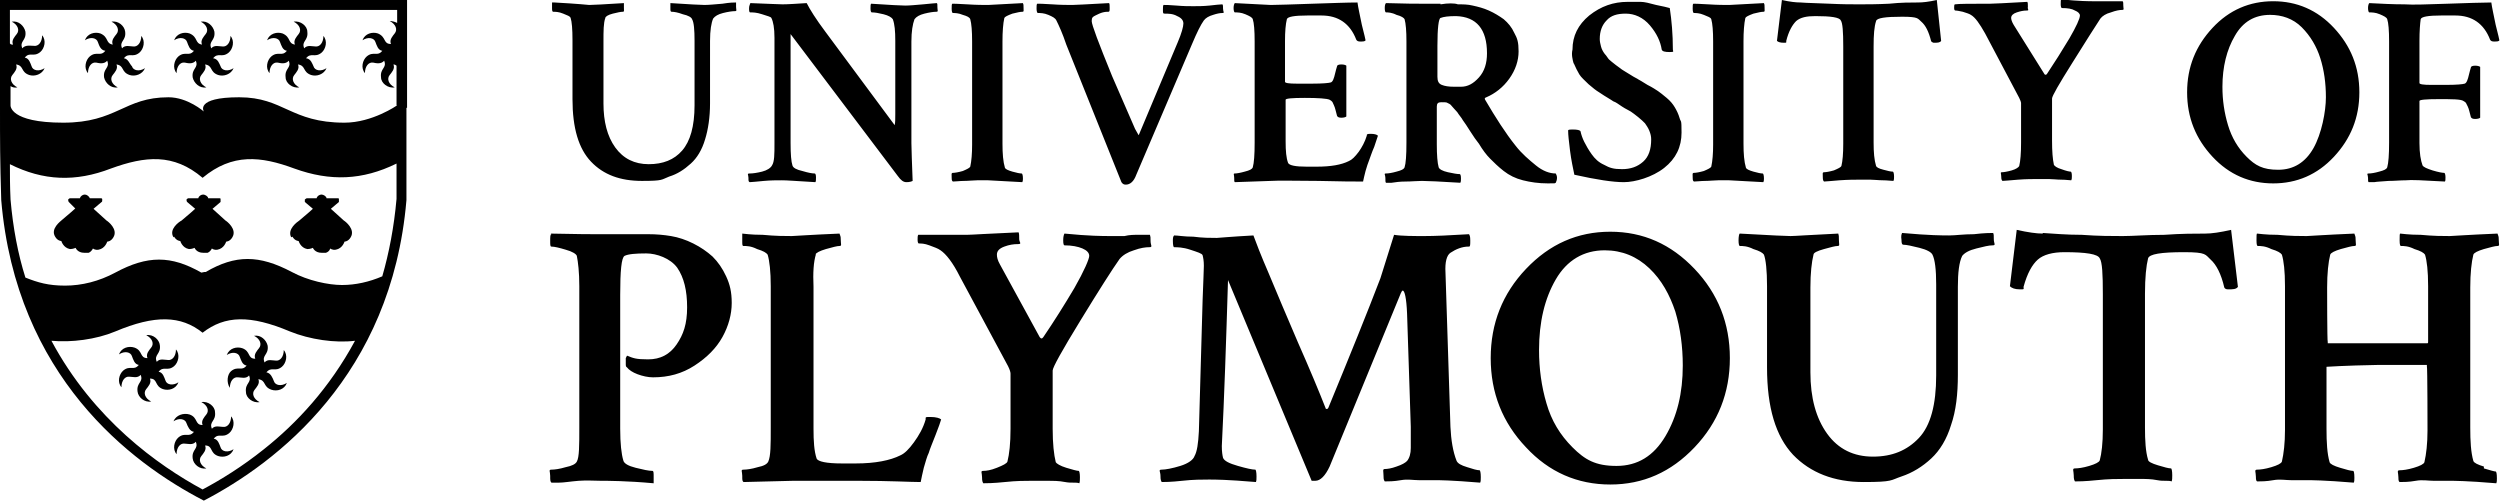 <?xml version="1.0" encoding="UTF-8"?>
<svg xmlns="http://www.w3.org/2000/svg" version="1.1" viewBox="0 0 403.5 80.9">
  <!-- Generator: Adobe Illustrator 28.7.1, SVG Export Plug-In . SVG Version: 1.2.0 Build 142)  -->
  <g>
    <g id="Layer_1">
      <g>
        <path d="M400.9,75.3c-1-.3-1.6-.6-1.7-.9-.4-1.4-.5-3.2-.5-5.4v-22.6c0-2.3.2-4.1.5-5.3.1-.3.7-.6,1.7-.9,1.1-.3,1.8-.5,2.2-.5s.2-.3.2-1-.1-.6-.2-1c-4.8.2-7.4.4-7.7.4-1.1,0-2.6,0-4.7-.2-2,0-3.1-.2-3.3-.2-.1,0-.1.4-.1,1.1s.1.9.2.9c.5,0,1.2,0,2.2.5,1,.3,1.5.6,1.7.9.3,1,.5,2.6.5,5.1v9c0,0,0,.2-.1.2-3.6,0-6.3,0-7.9,0s-4.3,0-8.2,0v-.2c-.1,0-.1-8.8-.1-8.8,0-2.3.2-4.1.5-5.3.1-.3.7-.6,1.7-.9,1.1-.3,1.8-.5,2.2-.5s.2-.3.2-1-.1-.6-.2-1c-4.8.2-7.4.4-7.7.4-1.1,0-2.6,0-4.7-.2-2,0-3.1-.2-3.3-.2-.1,0-.1.4-.1,1.1s.1.9.2.9c.5,0,1.2,0,2.2.5,1,.3,1.5.6,1.7.9.3,1,.5,2.6.5,5.1v23.2c0,2.1-.2,3.8-.5,5.1-.1.3-.7.6-1.7.9s-1.8.4-2.3.4-.2.4-.2,1.1.1.7.2.8c.6,0,1.5,0,2.6-.2s2,0,2.9,0,1.7,0,2.5,0,2.8,0,7.6.4c.1-.2.1-.5.1-.8,0-.8-.1-1.1-.2-1.1-.4,0-1.1-.2-2.1-.5s-1.6-.6-1.7-.9c-.4-1.4-.5-3.2-.5-5.4v-10c0,0,2.8-.2,8.3-.3,1.5,0,4.2,0,7.9,0v.2c.1,0,.1,10.4.1,10.4,0,2.1-.2,3.8-.5,5.1-.1.3-.7.6-1.7.9s-1.8.4-2.3.4-.2.4-.2,1.1.1.7.2.8c.6,0,1.5,0,2.6-.2s2,0,2.9,0,1.7,0,2.5,0,2.8,0,7.6.4c.1-.2.1-.5.1-.8,0-.8-.1-1.1-.2-1.1-.2,0-.9-.2-1.9-.5M329.7,37.7c-1,0-2.4-.2-4.2-.6l-1.1,9.1c.3.3.8.5,1.6.5s.6,0,.6-.4c.6-2.2,1.4-3.6,2.3-4.4.9-.8,2.4-1.2,4.3-1.2,3.5,0,5.4.3,5.7,1,.4.6.5,2.5.5,5.8v21.8c0,2.2-.2,3.9-.5,5-.1.3-.7.6-1.7.9s-1.8.4-2.3.4-.2.4-.2,1.1.1.8.2,1c.4,0,1.6,0,3.5-.2s3.4-.2,4.5-.2,1.6,0,2.5,0c.9,0,1.8,0,2.8.2s1.8,0,2.3.2c.1-.2.1-.6.1-1,0-.7-.1-1.1-.2-1.1-.4,0-1.1-.2-2.1-.5s-1.6-.6-1.6-.9c-.4-1.3-.5-3.1-.5-5.2v-21.6c0-2.6.2-4.5.5-5.7.2-.7,2.1-1,5.8-1s3.4.4,4.3,1.2,1.7,2.3,2.2,4.5c.1.2.3.3.6.3.8,0,1.3,0,1.6-.4l-1.1-9.2c-1.8.4-3.1.6-4.2.6-1.6,0-3.8,0-6.6.2-2.7,0-5,.2-6.7.2s-3.9,0-6.6-.2c-2.5,0-4.7-.2-6.3-.3M280.8,37.7c-.1,0-.2.5-.2,1.1s.1.9.2.9c.5,0,1.2,0,2.2.5,1,.3,1.5.6,1.7.9.3.8.5,2.5.5,5.1v13.1c0,6.5,1.4,11.1,4.2,14.1,2.8,2.9,6.6,4.4,11.4,4.4s4.3-.3,6.1-.9c1.8-.6,3.4-1.6,4.8-2.9s2.5-3.1,3.2-5.4c.8-2.3,1.1-5,1.1-8.1v-14.2c0-2.3.2-4,.7-5,.4-.5,1.1-.9,2.3-1.2,1.2-.3,2-.5,2.6-.5s.2-.3.2-1,0-.7-.1-1c-.4,0-1.4,0-3.1.2-1.7,0-3,.2-4,.2s-3.2,0-7.6-.4c-.1.2-.2.5-.1,1.1,0,.6.1.8.3.8.5,0,1.4.2,2.6.5s1.9.7,2.1,1.1c.4.8.6,2.4.6,4.8v14.7c0,4.7-.9,8.1-2.8,10.1s-4.3,3-7.4,3-5.6-1.2-7.4-3.7-2.7-5.8-2.7-9.9v-13.7c0-2.3.2-4.1.5-5.3,0-.3.6-.6,1.7-.9,1.1-.3,1.8-.5,2.2-.5s.2-.3.2-1,0-.6-.1-1c-4.4.2-7,.4-7.7.4-.4,0-3.1-.1-8.2-.4M259.9,78.2c5.3,0,9.8-2,13.6-6,3.8-4,5.7-8.8,5.7-14.4s-1.9-10.4-5.7-14.4c-3.8-4-8.3-6-13.6-6s-9.8,2-13.6,6-5.7,8.8-5.7,14.4,1.9,10.4,5.7,14.4c3.7,4,8.3,6,13.6,6M266.2,43.3c2,1.9,3.3,4.3,4.2,7,.8,2.7,1.2,5.6,1.2,8.7,0,4.4-.9,8.2-2.8,11.4-1.9,3.2-4.5,4.8-7.9,4.8s-5.1-1-7.1-3-3.4-4.3-4.2-7.1c-.8-2.7-1.2-5.6-1.2-8.6,0-4.5.9-8.3,2.7-11.4,1.8-3.1,4.5-4.7,7.9-4.7,2.8,0,5.2,1,7.2,2.9M193.5,69.6c-.1,2-.3,3.3-.7,4-.2.6-1,1.2-2.3,1.6s-2.4.6-3,.6-.2.3-.2,1,.1.8.2,1c.4,0,1.5,0,3.3-.2s3.2-.2,4.3-.2,2.8,0,7.6.4c.1-.2.1-.5.1-.9,0-.7-.1-1.1-.2-1.1-.5,0-1.4-.2-2.8-.6-1.4-.4-2.2-.8-2.4-1.3-.1-.4-.2-1-.2-1.9.4-7.9.7-16.9,1-26.8l13.5,32.4c.2,0,.4,0,.6,0,.8,0,1.6-.8,2.3-2.3l11.5-28c.1-.2.2-.4.3-.4.3,0,.6,1.2.7,3.7l.6,18.3v3.4c0,.9-.2,1.6-.6,2.1-.3.3-.8.6-1.7.9-.8.3-1.5.4-1.9.4s-.2.4-.2,1.1.1.7.2.9c.6,0,1.5,0,2.6-.2s2,0,2.9,0,1.7,0,2.5,0,2.6,0,7.4.4c.1-.2.1-.5.1-.9,0-.7-.1-1.1-.2-1.1-.4,0-1.1-.2-2-.5-1-.3-1.5-.6-1.7-1-.6-1.5-.9-3.4-1-5.5-.4-13-.7-21.3-.8-24.9-.1-1.7.2-2.8.8-3.2.9-.6,1.9-1,2.9-1h.1c.2,0,.2-.3.2-1s-.1-.8-.2-1c-3.2.2-5.6.3-7.2.3s-3.7,0-4.9-.2l-2.2,7c-2.1,5.5-4.9,12.4-8.4,20.9,0,0-.1.2-.2.2s-.2,0-.2,0c-1.1-2.8-2.6-6.4-4.5-10.7-1.9-4.4-3.4-8-4.7-11.1-1.3-3-2.1-5.1-2.5-6.2-3.7.2-5.7.4-5.9.4-1,0-2.3,0-3.8-.2-1.5,0-2.5-.2-3.1-.2-.2.2-.2.5-.2.9,0,.7.1,1,.2,1,.5,0,1.4,0,2.6.4s1.9.6,2,.9c.1.4.2.9.2,1.7s-.1,2.5-.2,5.5M162.7,59.1c.3.6.4,1,.4,1.2v8.9c0,2.4-.2,4.1-.5,5.3-.1.3-.7.6-1.7,1s-1.7.5-2.2.5-.2.3-.2,1,.1.8.2,1c.4,0,1.6,0,3.5-.2s3.3-.2,4.4-.2,1.6,0,2.5,0c.8,0,1.8,0,2.8.2s1.8,0,2.3.2c.1-.2.1-.6.1-1,0-.6-.1-1-.2-1-.3,0-1-.2-2-.5s-1.6-.7-1.7-.9c-.3-1.2-.5-3-.5-5.4v-9.4c0-.5,1.5-3.2,4.5-8.1,3-4.9,5.1-8.2,6.3-9.9.5-.6,1.3-1.1,2.3-1.4,1.1-.4,1.9-.5,2.5-.5s.2-.3.2-1,0-.6-.1-1c-.4,0-1.1,0-1.8,0-.8,0-1.5,0-2.3.2-.7,0-1.6,0-2.5,0s-3.2,0-7.2-.4c-.1.2-.2.5-.2,1.1s.1.8.2.8c1.2,0,2.2.2,2.9.5s1.1.7,1.1,1.2-.8,2.4-2.4,5.2c-1.6,2.7-3.3,5.4-5,7.9-.2.3-.4.3-.6,0l-6.4-11.7c-.4-.7-.5-1.2-.5-1.6,0-.6.4-1,1.2-1.3s1.5-.4,2.2-.4.2-.3.2-.8,0-.9-.1-1.1c-4.8.2-7.6.4-8.3.4-4.3,0-7,0-7.9,0-.1.2-.1.4-.1.8s.1.6.2.6c.4,0,.9,0,1.7.3s1.4.5,1.8.8c.9.6,2,2,3.1,4.2M131.6,41.1c.1-.3.7-.6,1.7-.9,1.1-.3,1.8-.5,2.2-.5s.2-.3.2-1-.1-.6-.2-1c-4.8.2-7.4.4-7.7.4-1.1,0-2.6,0-4.7-.2-2,0-3.1-.2-3.3-.2,0,0,0,.4,0,1.1s0,.9.2.9c.5,0,1.2,0,2.2.5,1,.3,1.5.6,1.7.9.3,1,.5,2.7.5,5.1v22.8c0,2.8,0,4.6-.4,5.5-.2.4-.7.7-1.7.9-1,.3-1.8.4-2.3.4s-.2.3-.2,1,0,.8.2,1l8-.2c2,0,5.6,0,10.6,0,5,0,8.4.2,10,.2.1-.6.3-1.4.5-2.3.3-1,.5-1.8.8-2.4.2-.7.6-1.6,1.1-2.9s.8-2.1.9-2.5c-.2-.2-.8-.4-1.7-.4s-.8,0-.8.4c-.4,1.4-1.1,2.6-1.9,3.7-.8,1.1-1.5,1.8-2.2,2.1-1.6.8-4,1.3-7.2,1.3h-2.2c-2.5,0-3.9-.3-4.1-.8-.4-1.2-.5-2.8-.5-4.8v-22.9c-.1-2.3,0-4,.4-5.3M89,37.8c-.2,0-.2.5-.2,1.1s0,.9.2.9c.5,0,1.3.2,2.3.5,1.1.3,1.7.7,1.8,1,.2,1,.4,2.6.4,4.9v22.8c0,2.9,0,4.8-.4,5.5-.2.4-.8.7-1.8.9-1,.3-1.8.4-2.3.4s-.2.3-.2,1,0,.9.2,1.1h1.2c.8,0,1.9-.2,3.2-.3s2.6,0,3.6,0,4.1,0,8.5.4c0-.2,0-.6,0-1,0-.7,0-1-.2-1-.6,0-1.5-.2-2.7-.5s-1.9-.7-2-1.2c-.3-1-.5-2.7-.5-5.1v-21.6c0-3.9.2-6,.7-6.3.6-.3,1.8-.4,3.5-.4s3.9.8,5,2.3c1.1,1.6,1.6,3.7,1.6,6.4s-.6,4.4-1.7,6-2.6,2.4-4.6,2.4-2.4-.2-3.4-.6c0,0,0,0-.2.4v.9c0,.3,0,.5.2.6.3.4.9.8,1.7,1.1.8.3,1.7.5,2.5.5,2.5,0,4.7-.6,6.7-1.9s3.5-2.8,4.5-4.6,1.5-3.7,1.5-5.5-.3-3-.9-4.3-1.3-2.3-2.2-3.2c-.9-.8-1.9-1.5-3.1-2.1s-2.4-1-3.6-1.2-2.4-.3-3.6-.3-2.6,0-4.1,0-2.9,0-4,0c-.8,0-3.5,0-7.7-.1"/>
        <path d="M394.6,29.3c.1-.1.1-.3.1-.7s-.1-.7-.2-.7c-.3,0-.9-.1-1.9-.4-.9-.3-1.4-.5-1.6-.8-.3-.8-.5-2-.5-3.6v-6.8c0-.2,1-.3,3.1-.3s3.6,0,4,.3c.2.1.3.2.4.3,0,0,.1.2.3.6.2.4.3,1,.5,1.7.1.2.3.3.7.3s.7-.1.8-.2v-8.2c-.1-.1-.4-.2-.8-.2s-.7.1-.7.3c-.1.3-.2.7-.3,1.1-.2.9-.4,1.4-.7,1.5-.3.1-1.3.2-3,.2h-2.4c-1.3,0-1.9-.1-1.9-.3v-6.8c0-1.6.1-2.8.2-3.5.1-.4,1.2-.6,3.3-.6h2.3c2.7,0,4.6,1.3,5.6,3.9.1.2.3.3.6.3.5,0,.8,0,.9-.2,0,0-.2-1-.6-2.5-.3-1.5-.6-2.8-.7-3.6-1.5,0-3.9.1-7.1.2-3.2.1-5.5.2-6.9.1-1.9,0-3.8-.1-5.7-.2-.1.1-.2.4-.2.8s.1.7.2.7c.4,0,1,0,1.7.3s1.1.5,1.2.8c.2.6.3,1.8.3,3.6v16.3c0,2-.1,3.3-.3,4-.1.3-.5.5-1.3.7-.7.2-1.3.3-1.7.3s-.1.2-.1.7,0,.6.1.7h.9c.5-.1,1.3-.1,2.3-.2,1,0,1.9-.1,2.8-.1.8-.1,2.8,0,6.3.2M366.9,29.6c3.8,0,7.1-1.4,9.8-4.3,2.7-2.9,4.1-6.3,4.1-10.4s-1.4-7.5-4.1-10.4c-2.7-2.9-6-4.3-9.8-4.3s-7.1,1.4-9.8,4.3c-2.7,2.9-4.1,6.3-4.1,10.4s1.4,7.5,4.1,10.4c2.7,2.9,6,4.3,9.8,4.3M371.5,4.4c1.4,1.4,2.4,3.1,3,5s.9,4,.9,6.3-.7,5.9-2,8.2-3.2,3.5-5.7,3.5-3.7-.7-5.1-2.1-2.4-3.1-3-5.1-.9-4-.9-6.2c0-3.2.7-6,2-8.2,1.3-2.3,3.2-3.4,5.7-3.4,1.9,0,3.7.6,5.1,2M325.9,15.8c.2.4.3.7.3.8v6.4c0,1.7-.1,3-.3,3.8-.1.2-.5.5-1.2.7s-1.3.3-1.6.3-.1.2-.1.7.1.6.2.7c.3,0,1.2-.1,2.5-.2s2.4-.1,3.2-.1h1.8c.6,0,1.3.1,2,.1s1.3.1,1.6.1c.1-.2.1-.4.1-.7,0-.5-.1-.7-.2-.7-.2,0-.7-.1-1.5-.4-.7-.2-1.1-.5-1.2-.7-.2-.9-.3-2.2-.3-3.9v-6.8c0-.4,1.1-2.3,3.3-5.8,2.2-3.5,3.7-5.9,4.5-7.1.3-.4.9-.8,1.7-1,.8-.3,1.4-.4,1.8-.4s.2-.2.2-.7,0-.5-.1-.7c-.3,0-.8,0-1.3,0s-1.1,0-1.6,0h-1.8c-.6,0-2.3,0-5.2-.3-.1,0-.1.4-.1.8s.1.6.2.6c.9,0,1.6.1,2.1.4.5.2.8.5.8.8,0,.5-.6,1.8-1.7,3.7-1.2,2-2.4,3.9-3.6,5.7-.1.2-.3.2-.4.1l-5-8c-.3-.5-.4-.9-.4-1.1,0-.4.3-.7.9-.9s1.1-.3,1.6-.3.1-.2.2-.6c0-.4,0-.7-.1-.8-3.5.2-5.5.3-6,.3-3.1,0-5,0-5.7.1-.1.1-.1.3-.1.6s.1.4.2.4c.3,0,.7.1,1.2.2.6.2,1,.3,1.3.5.7.4,1.4,1.4,2.3,3M290.6.4C289.9.4,288.9.3,287.6,0l-.8,6.6c.2.2.6.3,1.1.3s.4,0,.4-.3c.4-1.6,1-2.6,1.6-3.2.7-.6,1.7-.8,3.1-.8,2.5,0,3.9.2,4.1.7.3.4.4,1.8.4,4.2v15.7c0,1.6-.1,2.8-.3,3.6-.1.2-.5.4-1.2.7-.7.2-1.3.3-1.6.3s-.2.3-.2.8.1.6.2.7c.3,0,1.2-.1,2.5-.2,1.4-.1,2.5-.1,3.2-.1h1.8c.6,0,1.3.1,2,.1s1.3.1,1.7.1c.1-.2.1-.4.1-.7,0-.5-.1-.8-.2-.8-.3,0-.8-.1-1.5-.3-.8-.2-1.1-.4-1.2-.6-.3-1-.4-2.2-.4-3.8V7.5c0-1.9.1-3.2.4-4.1.1-.5,1.5-.7,4.2-.7s2.5.3,3.1.8c.7.6,1.2,1.6,1.6,3.2.1,0,.2.2.4.2.6,0,1,0,1.2-.3L312.6,0c-1.3.3-2.3.4-3,.4-1.2,0-2.8,0-4.7.2-2,.1-3.6.1-4.8.1s-2.8,0-4.8-.1c-2-.1-3.5-.1-4.7-.2M276.5,23.3c0,1.5-.1,2.7-.3,3.6-.1.2-.5.4-1.2.7-.7.2-1.3.3-1.6.3s-.2.3-.2.8.1.5.2.6c.5,0,1.1-.1,1.8-.1s1.5-.1,2.1-.1h1.8c.2,0,2,.1,5.5.3.1-.2.1-.4.1-.6,0-.5-.1-.8-.2-.8-.3,0-.8-.1-1.5-.3-.7-.2-1.1-.4-1.2-.6-.3-1-.4-2.3-.4-3.9V6.7c0-1.6.1-2.9.3-3.8.1-.2.5-.4,1.3-.7.8-.2,1.3-.3,1.6-.3s.2-.2.2-.7,0-.4-.1-.7c-3.5.2-5.3.3-5.6.3-.8,0-1.9,0-3.4-.1s-2.3-.1-2.4-.1c-.1.1-.1.3-.1.8s.1.7.2.7c.3,0,.9,0,1.6.3s1.1.4,1.2.7c.2.7.3,1.9.3,3.6v16.6h0ZM254,10.2c.3.7.6,1.3.9,1.8.3.5.9,1,1.5,1.6.7.6,1.2,1,1.7,1.3.4.3,1.1.7,1.9,1.2.2.1.4.3.5.3.3.1.7.4,1.3.8.6.4,1.1.6,1.4.8.3.2.7.5,1.2.9s.8.7,1.1,1c.2.3.5.7.7,1.2s.3.9.3,1.4c0,1.6-.4,2.8-1.3,3.6-.9.8-2,1.2-3.4,1.2s-2-.2-2.9-.7c-.9-.4-1.5-1-2-1.7s-.9-1.4-1.2-2-.5-1.2-.6-1.7c-.1-.2-.5-.3-1.3-.3s-.7.1-.7.3c0,.5.1,1.5.3,3.1s.5,2.9.7,3.9c3.6.8,6.2,1.2,8,1.2s4.6-.8,6.5-2.3,2.8-3.4,2.8-5.7-.1-1.6-.3-2.3c-.2-.7-.5-1.3-.8-1.8s-.7-1-1.3-1.5c-.6-.5-1.1-.9-1.4-1.1-.3-.2-.9-.6-1.7-1-.8-.5-1.3-.8-1.5-.9-.1-.1-.6-.3-1.2-.7-.7-.4-1.1-.7-1.3-.8-.2-.1-.5-.4-1.1-.8-.5-.4-.9-.7-1.1-.9s-.4-.6-.7-.9c-.3-.4-.5-.8-.6-1.2-.1-.4-.2-.8-.2-1.2,0-1.3.4-2.3,1.1-3,.7-.8,1.7-1.1,3.1-1.1s2.8.6,3.9,1.9,1.7,2.6,1.9,3.9c.1.3.5.4,1.3.4s.5-.1.5-.4c0-2.5-.2-4.7-.5-6.7-.4-.1-1.1-.3-2.2-.5-1.1-.3-1.9-.5-2.5-.5-.6,0-1.3,0-2.1,0-2.3,0-4.3.7-6.2,2.2-1.8,1.5-2.7,3.3-2.7,5.5-.2.8,0,1.6.2,2.3M232.5.6h-3c-.8,0-2.7,0-5.8-.1-.1.1-.2.3-.2.8s.1.7.2.7c.3,0,.9,0,1.7.4.8.2,1.2.5,1.3.7.2.7.3,1.9.3,3.6v16.3c0,2.1-.1,3.4-.3,4-.1.3-.5.5-1.3.7-.7.2-1.3.3-1.7.3s-.1.2-.1.7,0,.7.1.8h.9c.6-.1,1.4-.2,2.3-.2s1.8-.1,2.6-.1,3,.1,6.2.3c.1-.2.1-.4.1-.7,0-.5-.1-.7-.2-.7-.4,0-1-.1-1.9-.3-.9-.2-1.4-.5-1.5-.8-.2-.7-.3-2-.3-3.7v-6.1c0-.5.2-.7.7-.7s.9,0,1,.1c.2.1.5.2.7.5.2.2.5.6.9,1,.3.5.7.9.9,1.3.3.4.7,1,1.2,1.8s1,1.5,1.4,2c.6,1,1.2,1.8,1.8,2.4s1.3,1.3,2.2,2,1.9,1.2,3.1,1.5c1.2.3,2.5.5,4,.5s1,0,1.3-.1c.1-.2.2-.5.2-.8s-.1-.5-.2-.7c-1,0-2.1-.4-3.2-1.3s-2.3-1.9-3.3-3.2c-1.6-2-3.2-4.5-4.9-7.4-.1-.2-.1-.3.2-.4,1.4-.6,2.7-1.6,3.7-3s1.5-2.9,1.5-4.4-.2-2.1-.7-3c-.4-.9-1-1.6-1.7-2.2-.7-.5-1.5-1-2.4-1.4s-1.7-.6-2.6-.8c-.8-.2-1.6-.2-2.4-.2-.5-.2-1.6-.2-2.8,0M240,8.6c0,1.6-.4,2.9-1.3,3.9-.9,1-1.8,1.5-2.9,1.5h-1.1c-.9,0-1.5-.1-2-.3s-.7-.6-.7-1.3v-5c0-2.9.2-4.4.5-4.5.5-.2,1.3-.3,2.5-.3,3.3.1,5,2.1,5,6M199.3.5c-.1.1-.2.4-.2.8s.1.7.2.7c.4,0,1,0,1.7.3s1.1.5,1.2.8c.2.6.3,1.8.3,3.6v16.3c0,2-.1,3.3-.3,4-.1.3-.5.5-1.3.7-.7.2-1.3.3-1.6.3s-.1.2-.1.7,0,.6.1.7l5.8-.2c1.5-.1,4,0,7.7,0,3.6.1,6,.1,7.2.1.1-.4.2-1,.4-1.7s.4-1.3.6-1.8c.2-.5.4-1.2.8-2.1.3-.9.5-1.5.6-1.8-.2-.2-.6-.3-1.2-.3s-.6.1-.6.3c-.3,1-.8,1.9-1.3,2.6-.6.8-1.1,1.3-1.6,1.5-1.2.6-2.9.9-5.2.9h-1.6c-1.8,0-2.8-.2-3-.6-.3-.8-.4-1.9-.4-3.5v-6.7c0-.2,1-.3,3.1-.3s3.6.1,4,.3c.2.1.3.2.4.3s.1.2.3.6.3,1,.5,1.7c.1.2.3.3.7.3s.7-.1.8-.2v-8.2c-.1-.1-.4-.2-.8-.2s-.7.1-.7.3c-.1.3-.2.7-.3,1.1-.2.9-.4,1.4-.7,1.5s-1.3.2-3,.2h-2.5c-1.3,0-1.9-.1-1.9-.3v-6.6c0-1.5.1-2.7.3-3.5.1-.4,1.2-.6,3.3-.6h2.3c2.7,0,4.6,1.3,5.6,3.9.1.2.3.3.6.3.5,0,.8,0,.9-.2,0,0-.2-1-.6-2.5-.3-1.5-.6-2.8-.7-3.6-1.6,0-4.1.1-7.3.2-3.2.1-5.5.2-6.7.2-2-.1-3.9-.2-5.8-.3M179.5,12.3c-2.2-5.4-3.3-8.3-3.3-8.9s.2-.7.6-.9c.4-.2.8-.4,1.2-.5.4-.1.7-.1.9-.1s.2-.2.2-.6,0-.7-.1-.8c-3.6.2-5.5.3-5.9.3-.8,0-1.9,0-3.3-.1-1.4-.1-2.2-.1-2.4-.1-.1.1-.1.4-.1.8s.1.7.2.7c.4,0,1,0,1.7.3s1.1.5,1.3.9c.4.8,1,2.1,1.6,3.9l8.9,22.2c.2.3.4.4.7.4.7,0,1.3-.5,1.7-1.6l9-21.1c.8-1.9,1.4-3.1,1.9-3.8.3-.4.8-.7,1.5-.9.6-.2,1.1-.3,1.5-.3s.1-.2.1-.7,0-.5-.1-.7c-.4,0-1.1.1-2.1.2-1,.1-1.9.1-2.6.1s-1.6,0-2.7-.1c-1.1-.1-1.8-.1-2.1-.1-.1.1-.1.4-.1.8s0,.6.2.6c.7,0,1.4,0,2.1.4.7.3,1,.7,1,1.2s-.3,1.6-.9,3l-6.3,15c0,.1-.2-.3-.6-1M156.9,23.3c0,1.5-.1,2.7-.3,3.6-.1.2-.5.4-1.2.7-.7.2-1.3.3-1.6.3s-.2.3-.2.8.1.5.2.6c.5,0,1.1-.1,1.8-.1s1.5-.1,2.1-.1h1.8c.2,0,2,.1,5.5.3.1-.2.1-.4.1-.6,0-.5-.1-.8-.2-.8-.3,0-.8-.1-1.5-.3-.7-.2-1.1-.4-1.2-.6-.3-1-.4-2.3-.4-3.9V6.7c0-1.6.1-2.9.3-3.8.1-.2.5-.4,1.3-.7.8-.2,1.3-.3,1.6-.3s.2-.2.2-.7,0-.4-.1-.7c-3.5.2-5.3.3-5.6.3-.8,0-1.9,0-3.4-.1s-2.3-.1-2.4-.1c-.1.1-.1.3-.1.8s.1.7.2.7c.3,0,.9,0,1.6.3.7.2,1.1.4,1.2.7.2.7.3,1.9.3,3.6v16.6h0ZM133.2,5.1c-1.5-2-2.5-3.6-3-4.6-1.6.1-3,.2-3.9.2s-2.1-.1-5.2-.2c0,.1-.2.4-.2.8s0,.7.2.7c.4,0,1,0,1.9.3s1.4.4,1.5.6c.3.6.5,1.6.5,3.2v17c0,1.8,0,3-.4,3.6-.2.4-.8.8-1.6,1-.8.2-1.5.3-2,.3s-.2.2-.2.7,0,.6.2.7c.4,0,1.1-.1,2.3-.2,1.1-.1,2.1-.1,2.9-.1s2,.1,5.4.3c.1-.1.1-.4.1-.8s-.1-.6-.2-.6c-.4,0-1-.1-2-.4-.9-.2-1.5-.5-1.6-.9-.2-.6-.3-1.8-.3-3.6V5.5l17.3,22.9c.5.7.9,1,1.4,1s.8-.1,1-.2c-.1-3-.2-5-.2-6.1V6.7c0-1.6.2-2.8.5-3.6.3-.4.8-.7,1.6-.9s1.5-.3,1.9-.3.2-.2.2-.7,0-.6-.1-.7c-.3,0-1,.1-2.2.2-1.2.1-2.2.2-2.9.2s-2.4-.1-5.5-.3c-.1.1-.1.4-.1.8s.1.6.2.6c.5,0,1.1.1,1.9.3.8.2,1.3.5,1.5.8.3.8.4,1.9.4,3.5v11.8c0,.8,0,1.4-.1,1.8M89.1.4c0,0,0,.4,0,.8s0,.7.2.7c.3,0,.9,0,1.6.3s1.1.4,1.2.7c.2.6.3,1.8.3,3.6v9.5c0,4.7,1,8,3,10.1s4.7,3.1,8.2,3.1,3.1-.2,4.4-.7c1.3-.4,2.4-1.1,3.5-2.1,1-.9,1.8-2.2,2.3-3.9.5-1.6.8-3.6.8-5.8V6.6c0-1.7.2-2.9.5-3.6.3-.4.8-.7,1.6-.9s1.5-.3,1.9-.3.2-.2.2-.7,0-.5,0-.7c-.3,0-1,0-2.2.2-1.2.1-2.2.2-2.9.2s-2.3-.1-5.5-.3c0,.1,0,.4,0,.8s0,.6.2.6c.4,0,1,.1,1.8.4.9.2,1.4.5,1.5.8.3.5.4,1.7.4,3.5v10.4c0,3.4-.7,5.8-2,7.3s-3.1,2.2-5.4,2.2-4.1-.9-5.4-2.7c-1.3-1.8-1.9-4.2-1.9-7.1V6.7c0-1.7,0-3,.3-3.8,0-.2.4-.5,1.2-.7.8-.2,1.3-.3,1.6-.3s.2-.2.2-.7,0-.5,0-.7c-3.2.2-5,.3-5.6.3,0,0-1.9-.2-5.6-.4"/>
        <path d="M37.1,62.6c0-1.1.6-1.8,1.3-1.7.5,0,1.3.3,1.8-.3.5,1.2-.7,1.2-.5,2.7,0,.9,1.1,1.8,2.2,1.6-1-.5-1.3-1.4-.8-2,.3-.4.9-1,.6-1.7,1.3.2.7,1.2,2.1,1.7.9.3,2.1,0,2.5-1.1-.9.6-1.9.4-2.1-.3-.2-.5-.5-1.3-1.2-1.4.8-1,1.4,0,2.5-.9.7-.6,1-1.9.3-2.7,0,1.1-.6,1.8-1.3,1.7-.5,0-1.3-.3-1.8.3-.5-1.2.7-1.2.5-2.7-.2-.9-1.1-1.8-2.2-1.6,1,.5,1.3,1.4.8,2-.3.4-.9,1-.6,1.7-1.3,0-.7-1.2-2.1-1.7-.9-.3-2.1,0-2.5,1.1.9-.6,1.9-.4,2.1.3.2.5.4,1.3,1.1,1.4-.8,1-1.4,0-2.5.9-.6.5-.8,1.8-.2,2.7M31.3,69.7c-.8,1-1.4,0-2.5.9-.7.6-1,1.9-.3,2.7,0-1.1.6-1.8,1.3-1.7.5,0,1.3.3,1.8-.3.5,1.2-.7,1.2-.5,2.7.1.9,1.1,1.8,2.2,1.6-1-.5-1.3-1.4-.8-2,.3-.4.9-1,.6-1.7,1.3,0,.7,1.2,2.1,1.7.9.3,2.1,0,2.5-1.1-.9.6-1.9.4-2.1-.3-.2-.5-.4-1.3-1.1-1.4.8-1,1.4,0,2.5-.9.7-.6,1-1.9.3-2.7,0,1.1-.6,1.8-1.3,1.7-.5,0-1.3-.3-1.8.3-.5-1.2.7-1.2.5-2.7,0-.9-1.1-1.8-2.2-1.6,1,.5,1.3,1.4.8,2-.3.4-.9,1-.6,1.7-1.3,0-.7-1.2-2.1-1.7-1-.3-2.2.1-2.6,1.1.9-.6,1.9-.4,2.1.3.2.5.5,1.3,1.2,1.4M22.4,58.9c-.8,1-1.4,0-2.5.9-.7.6-1,1.9-.3,2.7,0-1.1.6-1.8,1.3-1.7.5,0,1.3.3,1.8-.3.5,1.2-.7,1.2-.5,2.7.1.9,1.1,1.8,2.2,1.6-1-.5-1.3-1.4-.8-2,.3-.4.9-1,.6-1.7,1.3,0,.7,1.2,2.1,1.7.9.3,2.1,0,2.5-1.1-.9.6-1.9.4-2.1-.3-.2-.5-.4-1.3-1.1-1.4.8-1,1.4,0,2.5-.9.7-.6,1-1.9.3-2.7,0,1.1-.6,1.8-1.3,1.7-.5,0-1.3-.3-1.8.3-.5-1.2.7-1.2.5-2.7-.1-.9-1.1-1.8-2.2-1.6,1,.5,1.3,1.4.8,2-.3.4-.9,1-.6,1.7-1.3,0-.7-1.2-2.1-1.7-.9-.3-2.1,0-2.5,1.1.9-.6,1.9-.4,2.1.3.2.5.4,1.3,1.1,1.4M47.2,38.2c.4.7,1,.7,1,.7,0,0,.3,1.1,1.4,1.3.5,0,.9-.2.9-.2,0,0,.3.8,1.4.8s.5,0,.7,0c.6-.2.7-.7.7-.7,0,0,.3.3.9.2,1.1-.2,1.4-1.3,1.4-1.3,0,0,.6,0,1-.7.8-1.3-.9-2.6-1.1-2.7-1-.9-2.1-1.9-2.1-1.9l1.3-1.1c0,0,0-.2,0-.4s0-.2-.3-.2h-1.7c0-.3-.5-.6-.8-.6s-.7.2-.8.6h-1.6c0,0-.2.1-.3.2,0,0,0,.3,0,.4l1.3,1.1s-1.1,1-2.2,1.9c-.3.2-2,1.4-1.3,2.7M28.1,38.2c.4.7,1,.7,1,.7,0,0,.3,1.1,1.4,1.3.5,0,.9-.2.9-.2,0,0,.3.8,1.4.8s.5,0,.7,0c.5-.2.7-.7.7-.7,0,0,.3.3.9.2,1.1-.2,1.4-1.3,1.4-1.3,0,0,.6,0,1-.7.8-1.3-.9-2.6-1.1-2.7-1-.9-2.1-1.9-2.1-1.9l1.3-1.1c0,0,0-.2,0-.4s0-.2-.3-.2h-1.7c0-.3-.5-.6-.8-.6s-.7.2-.8.6h-1.6c-.1,0-.2.1-.3.2,0,0,0,.3.1.4l1.3,1.1s-1.1,1-2.2,1.9c-.4.2-2.1,1.4-1.3,2.7M12.2,33.6s-1.1,1-2.2,1.9c-.2.2-1.9,1.4-1.1,2.7.4.7,1,.7,1,.7,0,0,.3,1.1,1.4,1.3.5,0,.9-.2.9-.2,0,0,.3.8,1.4.8s.5,0,.7,0c.5-.2.7-.7.7-.7,0,0,.3.3.9.2,1.1-.2,1.4-1.3,1.4-1.3,0,0,.6,0,1-.7.8-1.3-.9-2.6-1.1-2.7-1-.9-2.1-1.9-2.1-1.9l1.3-1.1c.1,0,.1-.2.1-.4s-.1-.2-.3-.2h-1.7c-.1-.3-.5-.6-.8-.6s-.7.2-.8.6h-1.6c-.1,0-.2.1-.3.2,0,0,0,.3.1.4l1.1,1.1ZM20,9.4c.8-1,1.4,0,2.5-.9.7-.6,1-1.9.3-2.7,0,1.1-.6,1.8-1.3,1.7-.5,0-1.3-.3-1.8.3-.5-1.2.7-1.2.5-2.7-.1-.9-1.1-1.8-2.2-1.6,1,.5,1.3,1.4.8,2-.3.4-.9,1-.6,1.7-1.2-.2-.6-1.2-2-1.8-.9-.3-2.1,0-2.5,1.1.9-.6,1.9-.4,2.1.3.2.5.4,1.3,1.2,1.4-.8,1-1.4,0-2.5.9-.7.6-1,1.9-.3,2.7,0-1.1.6-1.8,1.3-1.7.5.1,1.3.3,1.8-.3.5,1.2-.7,1.2-.5,2.7.2.9,1.1,1.8,2.2,1.6-1-.5-1.3-1.4-.8-2,.3-.4.9-1,.6-1.7,1.3.2.7,1.2,2.1,1.7.9.3,2.1-.1,2.5-1.1-.9.6-1.9.4-2.1-.3-.4-.4-.6-1.2-1.3-1.3M34.4,9.4c.8-1,1.4,0,2.5-.9.7-.6,1-1.9.3-2.7,0,1.1-.6,1.8-1.3,1.7-.5,0-1.3-.3-1.8.3-.5-1.2.7-1.2.5-2.7-.2-.9-1.1-1.8-2.2-1.6,1,.5,1.3,1.4.8,2-.3.4-.9,1-.6,1.7-1.2-.2-.6-1.2-2-1.8-.9-.3-2.1,0-2.5,1.1.9-.6,1.9-.4,2.1.3.2.5.4,1.3,1.1,1.4-.8,1-1.4,0-2.5.9-.7.6-1,1.9-.3,2.7,0-1.1.6-1.8,1.3-1.7.5.1,1.3.3,1.8-.3.5,1.2-.7,1.2-.5,2.7.2.9,1.1,1.8,2.2,1.6-1-.5-1.3-1.4-.8-2,.3-.4.9-1,.6-1.7,1.3.2.7,1.2,2.1,1.7.9.3,2.1-.1,2.5-1.1-.9.6-1.9.4-2.1-.3-.2-.4-.4-1.2-1.2-1.3M49.4,9.4c.8-1,1.4,0,2.5-.9.7-.6,1-1.9.3-2.7,0,1.1-.6,1.8-1.3,1.7-.5,0-1.3-.3-1.8.3-.5-1.2.7-1.2.5-2.7,0-.9-1.1-1.8-2.2-1.6,1,.5,1.3,1.4.8,2-.3.4-.9,1-.6,1.7-1.2-.2-.6-1.2-2-1.8-.9-.3-2.1,0-2.5,1.1.9-.6,1.9-.4,2.1.3.2.5.4,1.3,1.1,1.4-.8,1-1.4,0-2.5.9-.7.6-1,1.9-.3,2.7,0-1.1.6-1.8,1.3-1.7.5.1,1.3.3,1.8-.3.5,1.2-.7,1.2-.5,2.7,0,.9,1.1,1.8,2.2,1.6-1-.5-1.3-1.4-.8-2,.3-.4.9-1,.6-1.7,1.3.2.7,1.2,2.1,1.7.9.3,2.1-.1,2.5-1.1-.9.6-1.9.4-2.1-.3-.2-.4-.4-1.2-1.2-1.3M64.1,17s-4,2.8-8.5,2.8c-8.7,0-9.8-4.1-17-4.1s-5.7,2.3-5.7,2.3c0,0-2.6-2.3-5.7-2.3-7.2,0-8.3,4.1-17,4.1s-8.5-2.8-8.5-2.8v-3.1c.3.2.7.3,1.1.2-1-.5-1.3-1.4-.8-2,.3-.4.9-1,.6-1.7,1.3.2.7,1.2,2.1,1.7.9.3,2.1-.1,2.5-1.1-.9.6-1.9.4-2.1-.3-.2-.5-.4-1.3-1.1-1.4.8-1,1.4,0,2.5-.9.7-.6,1-1.9.3-2.7,0,1.1-.6,1.8-1.3,1.7-.6,0-1.4-.2-1.9.4-.5-1.2.7-1.2.5-2.7-.2-.9-1.1-1.8-2.2-1.6,1,.5,1.3,1.4.8,2-.3.4-.9,1-.6,1.7-.2,0-.4,0-.5-.2V1.6h62.5v2.1c-.4-.2-.8-.3-1.2-.3,1,.5,1.3,1.4.8,2-.3.4-.9,1-.6,1.7-1.3,0-.7-1.1-2.1-1.7-.9-.3-2.1,0-2.5,1.1.9-.6,1.9-.4,2.1.3.2.5.4,1.3,1.1,1.4-.8,1-1.4,0-2.5.9-.7.6-1,1.9-.3,2.7,0-1.1.6-1.8,1.3-1.7.5.1,1.3.3,1.8-.3.5,1.2-.7,1.2-.5,2.7,0,.9,1.1,1.8,2.2,1.6-1-.5-1.3-1.4-.8-2,.3-.4.9-1,.6-1.7.2,0,.4.1.5.2v6.4h.1ZM32.5,44c-4.9-2.8-8.7-2.8-13.9,0-2.6,1.4-5.4,2.1-8.1,2.1s-4.4-.5-6.4-1.3c-1.2-3.8-2-8-2.4-12.6-.1-2.2-.1-4-.1-5.7,5.4,2.7,10.6,2.9,16.3.7,5.5-2,10.1-2.5,14.8,1.5h0c4.8-4,9.4-3.5,14.8-1.5,5.8,2.1,11,1.9,16.5-.8,0,1.6,0,3.5,0,5.7-.4,4.5-1.2,8.7-2.3,12.5-2.1.9-4.3,1.4-6.5,1.4s-5.5-.7-8.1-2.1c-5.3-2.8-9.1-2.8-13.9,0h-.2M8.3,55c3.2.3,7.2-.2,10.3-1.5,6.4-2.7,10.6-2.6,14.1.2,3.6-2.8,7.7-2.9,14.1-.2,3.2,1.3,7.3,1.9,10.5,1.5-4.1,7.6-9.4,13.3-14.7,17.5-3.5,2.8-6.9,4.9-9.9,6.5-7.2-3.9-17.6-11.3-24.4-24M65.7,17.4V0H0v17.3c0,5.6,0,8.4.2,15,2.4,28.4,20.9,42.4,32.7,48.5,11.7-6.1,30.3-20.2,32.7-48.5,0-6.5,0-9.3,0-14.9"/>
      </g>
    </g>
  </g>
</svg>